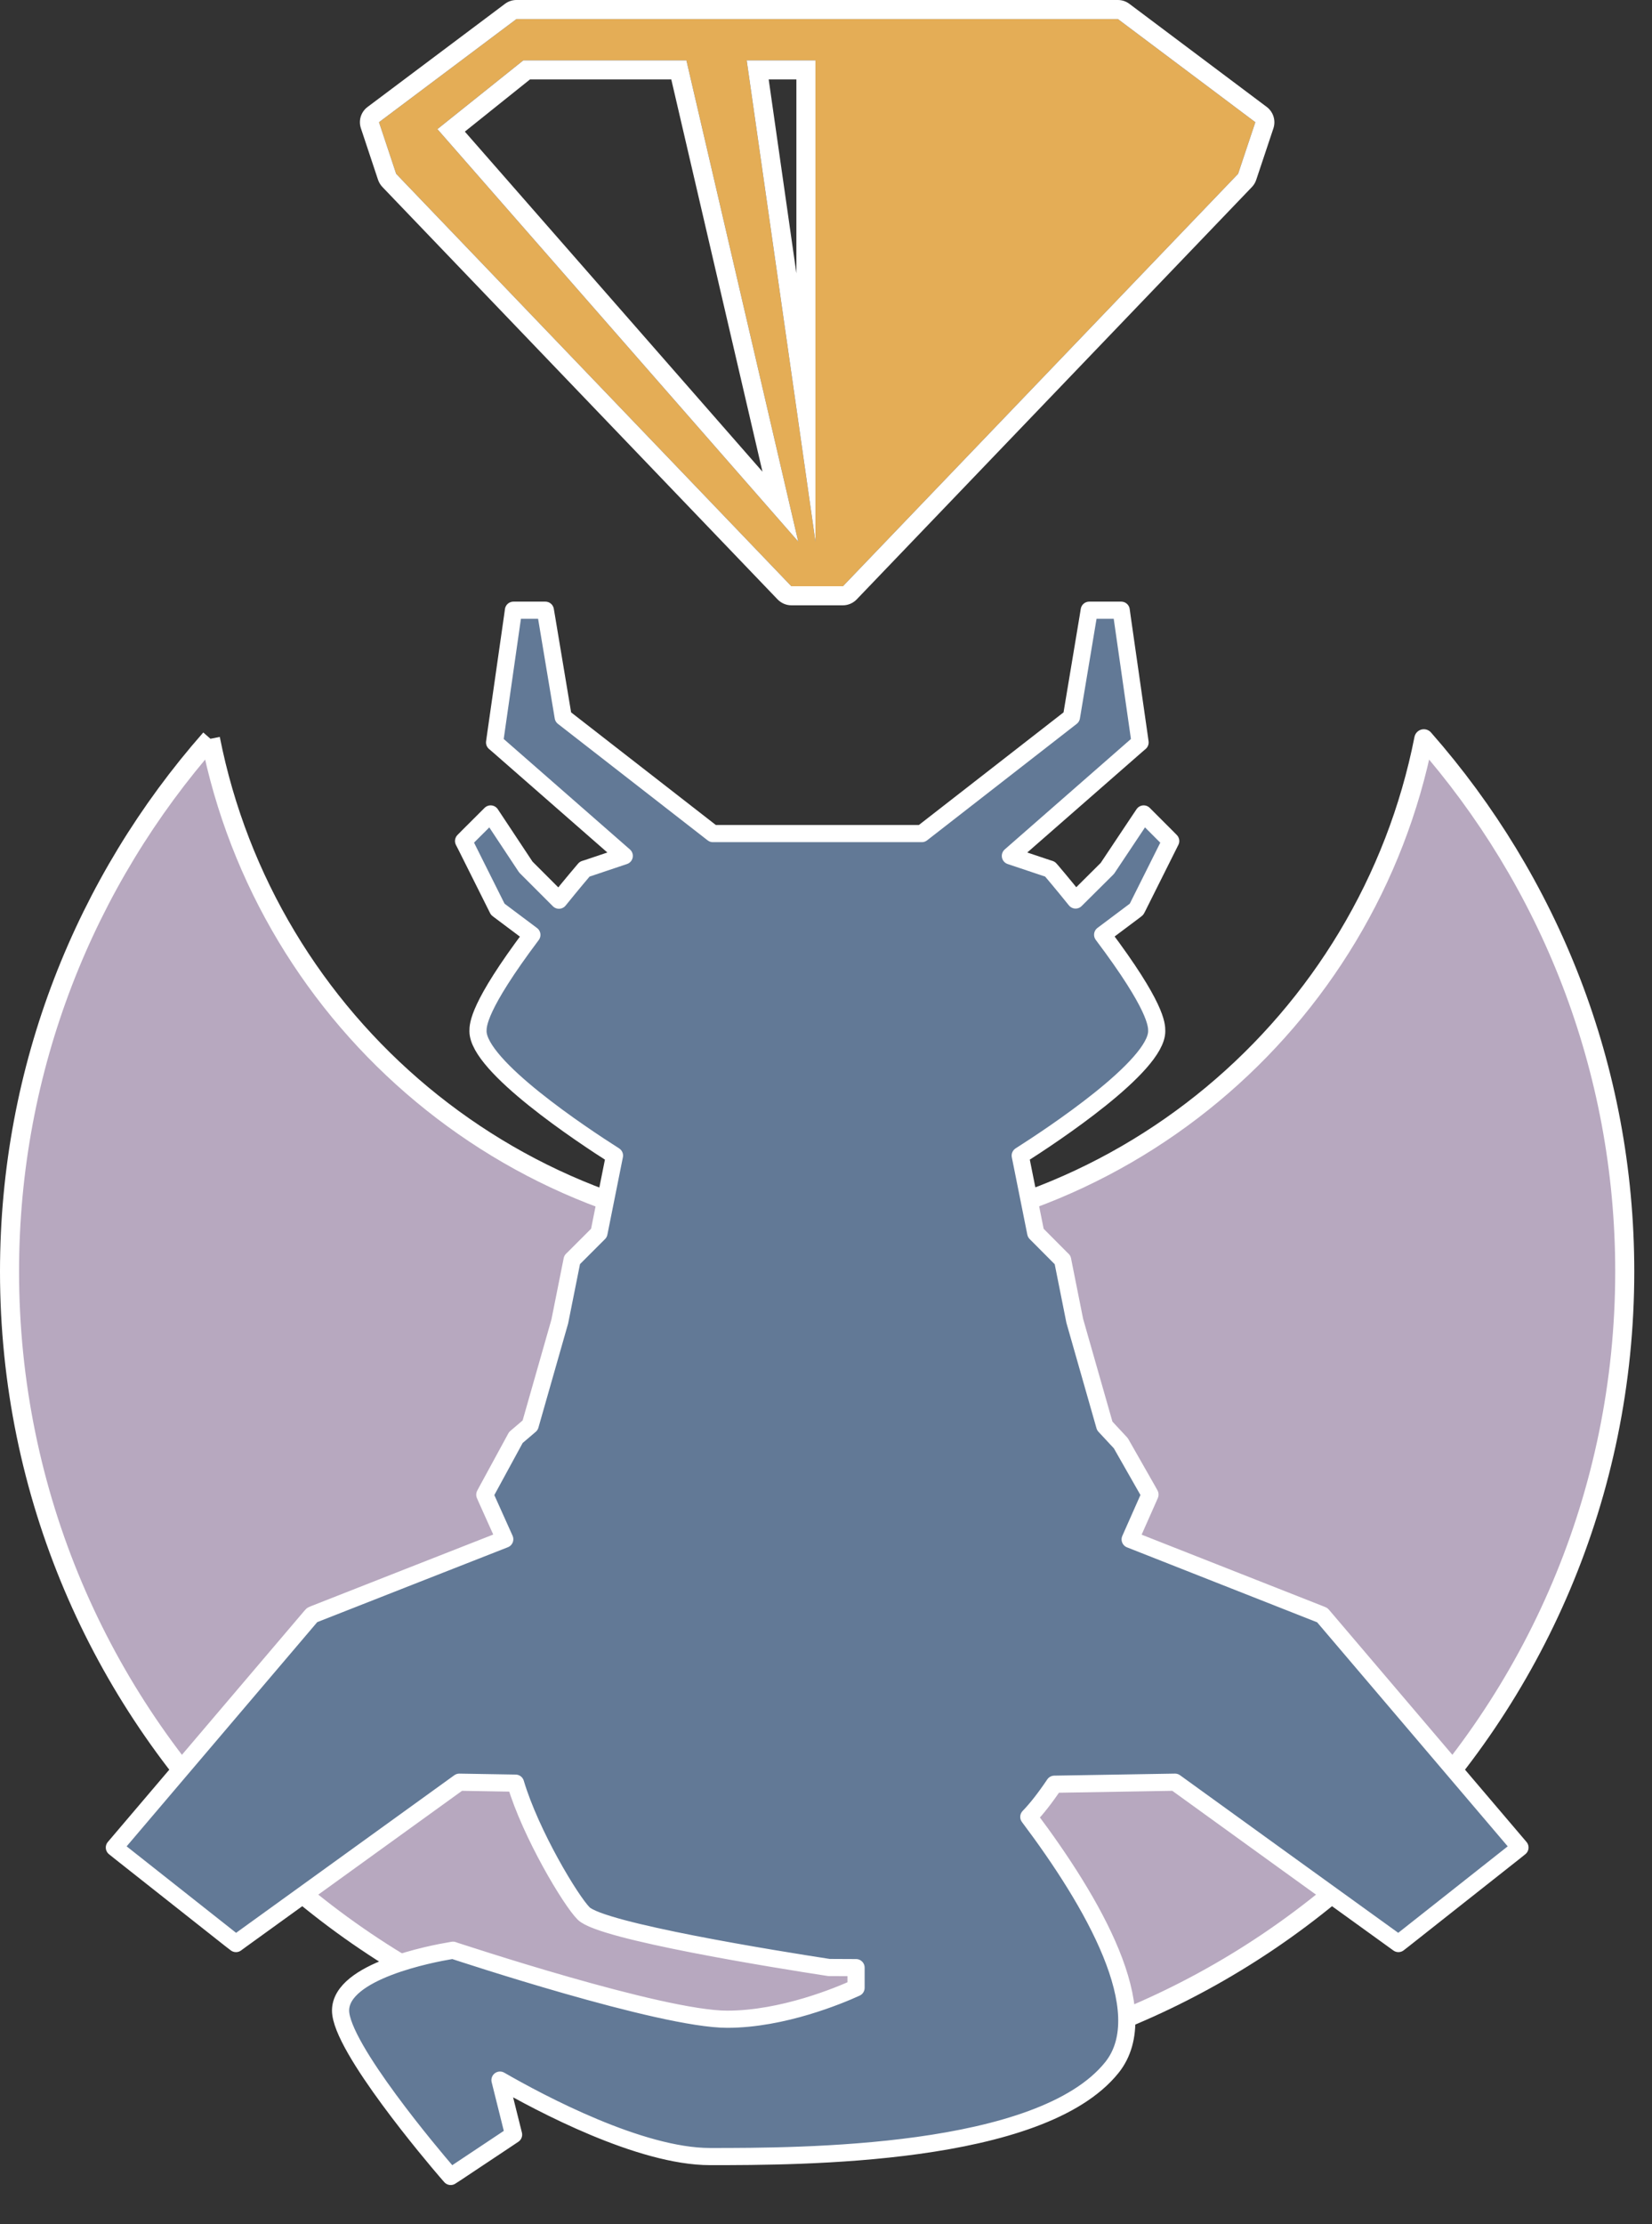 <?xml version="1.0" encoding="UTF-8" standalone="no"?><!DOCTYPE svg PUBLIC "-//W3C//DTD SVG 1.1//EN" "http://www.w3.org/Graphics/SVG/1.1/DTD/svg11.dtd"><svg width="100%" height="100%" viewBox="0 0 26 35" version="1.1" xmlns="http://www.w3.org/2000/svg" xmlns:xlink="http://www.w3.org/1999/xlink" xml:space="preserve" xmlns:serif="http://www.serif.com/" style="fill-rule:evenodd;clip-rule:evenodd;stroke-linejoin:round;stroke-miterlimit:2;"><rect x="0" y="0" width="26" height="35" fill="#333333" stroke="none"/><g><path d="M3.312,11.625c-1.967,2.237 -3.162,5.169 -3.162,8.383c0,7.02 5.691,12.711 12.711,12.711c7.02,-0 12.71,-5.691 12.71,-12.711c0,-3.214 -1.195,-6.146 -3.162,-8.383c-0.881,4.47 -4.819,7.843 -9.548,7.843c-4.73,-0 -8.668,-3.373 -9.549,-7.843" style="fill:#b7a8bf;fill-rule:nonzero;stroke:#fff;stroke-width:0.3px;"/><path d="M8.128,0.3l-2.163,1.623l0.27,0.812l6.22,6.49l0.811,-0l6.22,-6.49l0.271,-0.812l-2.163,-1.623l-9.466,-0Zm3.624,0.65l1.082,0l-0,7.572l-1.082,-7.572Zm-4.868,1.082l1.352,-1.082l2.567,0l1.76,7.572l-5.679,-6.49Z" style="fill:#e4ad56;fill-rule:nonzero;"/><path d="M8.128,0l9.466,0c0.065,-0 0.128,0.021 0.18,0.06l2.163,1.623c0.103,0.078 0.145,0.213 0.105,0.335l-0.271,0.812c-0.014,0.042 -0.037,0.081 -0.068,0.113l-6.22,6.489c-0.057,0.059 -0.135,0.093 -0.217,0.093l-0.811,-0c-0.082,-0 -0.16,-0.034 -0.217,-0.093l-6.219,-6.489c-0.031,-0.032 -0.054,-0.071 -0.069,-0.113l-0.27,-0.812c-0.041,-0.122 0.001,-0.257 0.105,-0.335l2.163,-1.623c0.052,-0.039 0.115,-0.06 0.18,-0.06Zm-0,0.3l-2.163,1.623l0.27,0.812l6.22,6.49l0.811,-0l6.22,-6.49l0.271,-0.812l-2.163,-1.623l-9.466,-0Zm-1.244,1.732l1.352,-1.082l2.567,0l1.76,7.572l-5.679,-6.49Zm0.432,0.039l4.684,5.351c-0,0 -1.435,-6.172 -1.435,-6.172l-2.224,0l-1.025,0.821Zm4.436,-1.121l1.082,0l-0,7.572l-1.082,-7.572Zm0.346,0.3l0.436,3.051c-0,-0 -0,-3.051 -0,-3.051l-0.436,0Z" style="fill:#fff;"/><path d="M20.779,25.402c-0.998,-0.394 -1.995,-0.785 -2.992,-1.179c0.095,-0.214 0.19,-0.428 0.285,-0.643l0.027,-0.062l-0.033,-0.06l-0.426,-0.748c-0.085,-0.09 -0.169,-0.182 -0.253,-0.272l-0.472,-1.654l-0.183,-0.917l-0.008,-0.041l-0.029,-0.028c-0.131,-0.131 -0.262,-0.263 -0.394,-0.396c-0.081,-0.405 -0.163,-0.812 -0.244,-1.218c0.502,-0.319 2.148,-1.407 2.148,-1.958c-0,-0.098 -0,-0.386 -0.851,-1.517c0.169,-0.127 0.339,-0.255 0.508,-0.381l0.025,-0.02l0.015,-0.028l0.48,-0.96l0.043,-0.086l-0.069,-0.07l-0.24,-0.24l-0.116,-0.116l-0.092,0.137l-0.48,0.72c-0.167,0.165 -0.333,0.332 -0.5,0.497c-0.219,-0.272 -0.378,-0.458 -0.378,-0.458l-0.025,-0.028l-0.035,-0.011c-0.196,-0.066 -0.392,-0.131 -0.588,-0.197c0.662,-0.58 1.324,-1.159 1.986,-1.738l0.055,-0.047l-0.01,-0.073l-0.271,-1.892l-0.016,-0.116l-0.503,-0l-0.018,0.112c-0.088,0.523 -0.175,1.046 -0.262,1.57c-0.785,0.611 -1.57,1.222 -2.355,1.833l-3.288,0c-0.785,-0.611 -1.571,-1.222 -2.356,-1.833l-0.262,-1.57l-0.019,-0.112l-0.502,-0l-0.016,0.116l-0.271,1.892l-0.01,0.073l0.055,0.047c0.662,0.579 1.324,1.158 1.986,1.738c-0.196,0.066 -0.392,0.131 -0.587,0.197l-0.036,0.011l-0.024,0.028c-0,0 -0.161,0.188 -0.381,0.461c-0.174,-0.174 -0.347,-0.347 -0.521,-0.521l-0.463,-0.699l-0.091,-0.137l-0.357,0.356l-0.069,0.07l0.044,0.086l0.48,0.96l0.014,0.028l0.026,0.02c0.17,0.128 0.341,0.256 0.511,0.383c-0.848,1.129 -0.848,1.417 -0.848,1.515c-0,0.551 1.646,1.639 2.148,1.958c-0.082,0.406 -0.163,0.811 -0.244,1.218c-0.132,0.132 -0.263,0.263 -0.394,0.394l-0.029,0.028l-0.008,0.041l-0.186,0.93c-0.155,0.544 -0.311,1.09 -0.466,1.633c-0.075,0.064 -0.15,0.128 -0.225,0.192l-0.458,0.842l-0.031,0.058l0.027,0.062l0.287,0.639c-1.001,0.392 -2.001,0.786 -3.001,1.179l-0.031,0.014l-0.022,0.024l-2.999,3.527l-0.091,0.107l0.11,0.088l1.723,1.361l0.081,0.062l0.082,-0.06c1.144,-0.825 2.289,-1.652 3.433,-2.479c0.295,0.006 0.59,0.011 0.885,0.015c0.239,0.801 0.87,1.851 1.072,2.051c0.28,0.28 3.026,0.722 3.861,0.85c0.142,-0 0.284,0.002 0.426,0.002l-0,0.318c-0.259,0.118 -1.151,0.494 -2.028,0.494c-1.048,-0 -4.252,-1.066 -4.285,-1.075l-0.031,-0.011l-0.033,0.006c-0.29,0.048 -1.736,0.32 -1.736,0.943c-0,0.575 1.486,2.325 1.655,2.521l0.078,0.09l0.1,-0.065l0.811,-0.54l0.079,-0.053l-0.023,-0.092c-0.064,-0.256 -0.127,-0.511 -0.191,-0.766c0.637,0.367 2.209,1.203 3.305,1.203c1.423,0 5.203,0 6.326,-1.402c0.702,-0.878 -0.304,-2.608 -1.308,-3.943c0.122,-0.126 0.255,-0.295 0.402,-0.514c0.633,-0.011 1.266,-0.021 1.899,-0.032c1.144,0.827 2.288,1.654 3.433,2.479l0.083,0.06l0.08,-0.062l1.723,-1.361l0.11,-0.088l-0.091,-0.107l-2.999,-3.525l-0.022,-0.025l-0.031,-0.013Z" style="fill:#627996;fill-rule:nonzero;stroke:#fff;stroke-width:0.27px;stroke-linejoin:miter;stroke-miterlimit:4;"/></g></svg>